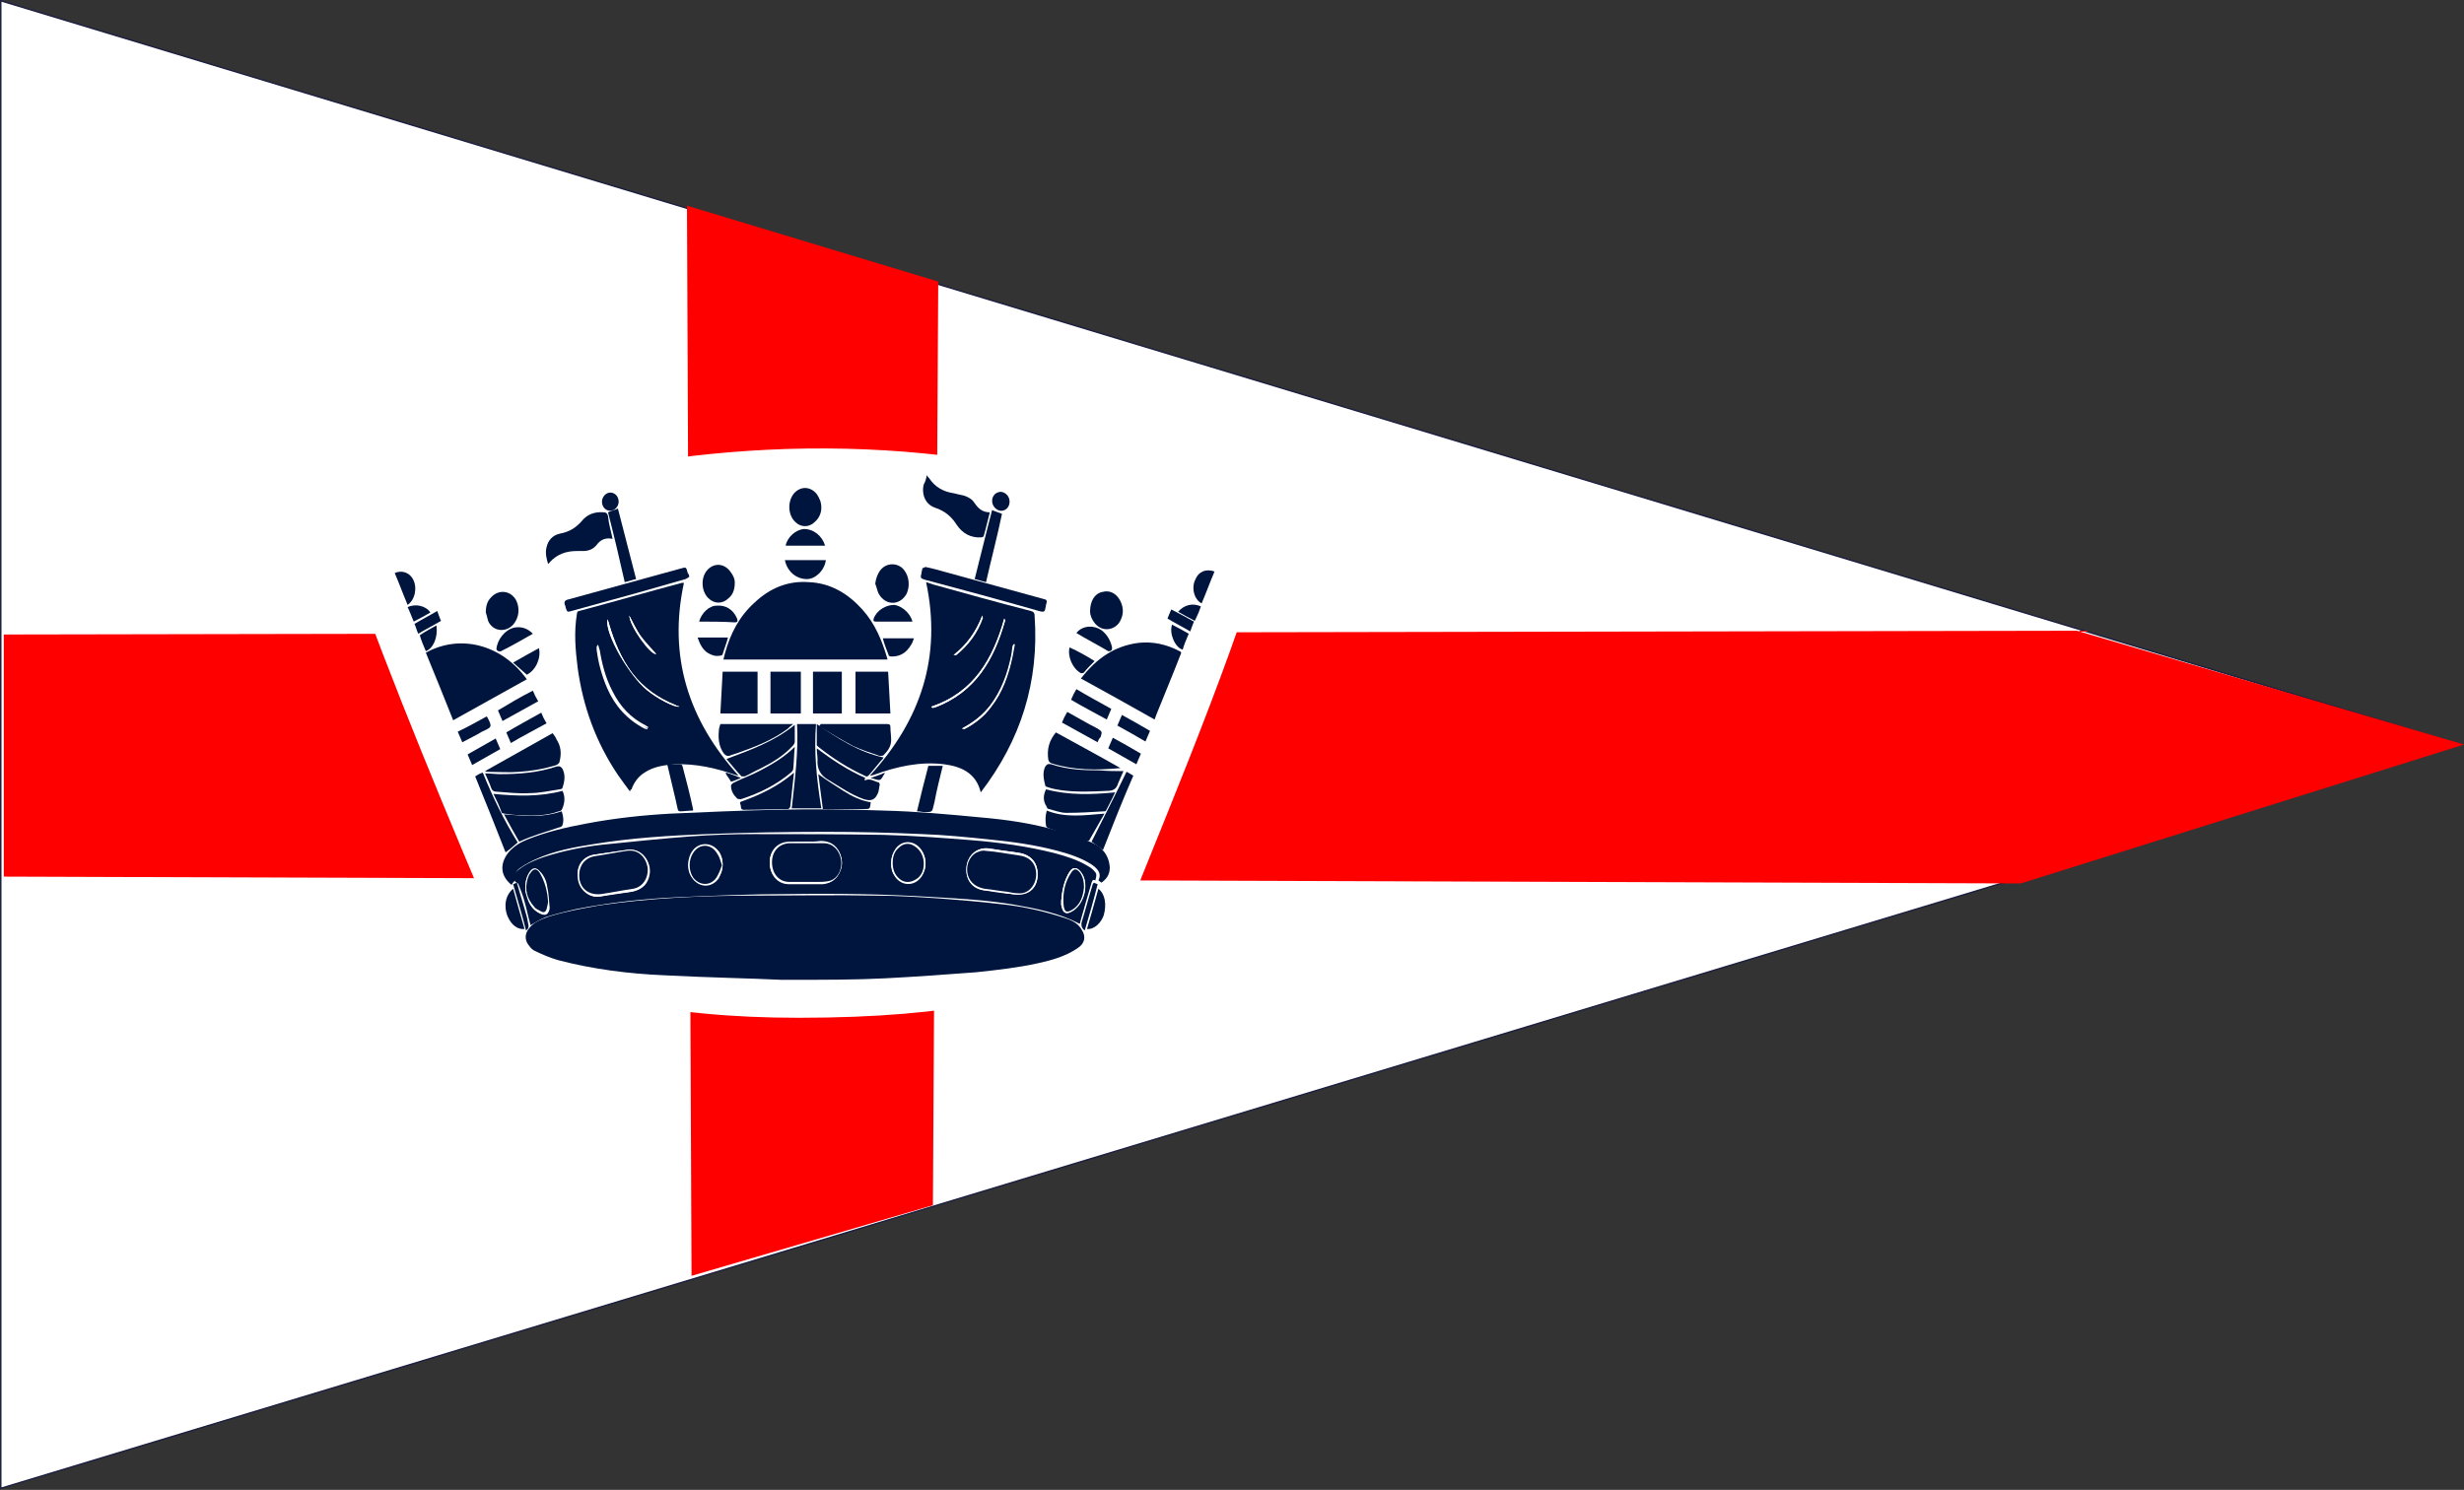 <?xml version="1.0" encoding="utf-8"?>
<!-- Generator: Adobe Illustrator 24.0.3, SVG Export Plug-In . SVG Version: 6.00 Build 0)  -->
<svg version="1.0" id="Ebene_1" xmlns="http://www.w3.org/2000/svg" xmlns:xlink="http://www.w3.org/1999/xlink" x="0px" y="0px"
	 viewBox="0 0 324.6 196.3" style="enable-background:new 0 0 324.6 196.3;" xml:space="preserve">
<rect x="0" y="0" width="324.6" height="196.3" fill="#333333" stroke="none"/>
<style type="text/css">
	.st0{fill:#FFFFFF;stroke:#1C1F3D;stroke-width:0.192;stroke-miterlimit:10;}
	.st1{fill:#FF0000;}
	.st2{fill:#FFFFFF;}
	.st3{fill:#00153E;}
</style>
<polygon class="st0" points="0.1,0.1 0.1,196.1 324.1,98.1 "/>
<polygon class="st1" points="90.5,27.1 91.1,168.1 122.9,158.8 123.6,37.1 "/>
<polygon class="st1" points="0.5,83.6 273.6,83.1 324.6,98.1 266.2,116.4 0.5,115.5 "/>
<path class="st2" d="M45.6,73.1c6.3,17.7,13.2,34,20.8,52c7.6,6,21.1,9,38.8,9c20.8,0,31.8-3,40.6-7c6.6-17,15.4-37,20.8-55
	c-12.3-5-31.2-13.4-60.5-13C78.9,59.5,56.3,67.5,45.6,73.1z"/>
<g>
	<g>
		<path class="st2" d="M103,129.1c5.6-0.1,9.7,0,13.7-0.2c4-0.2,8-0.5,12-0.8c2.7-0.2,5.5-0.6,8.2-1.2c1.8-0.4,3.6-0.9,5.2-2
			c0.9-0.6,1.1-1.5,0.5-2.4c-0.4-0.7-1.1-1.1-1.8-1.4c-3-1-6-1.7-9.1-2c-2.5-0.3-5-0.5-7.5-0.7c-3-0.2-6-0.4-8.9-0.4
			c-5.3-0.1-10.6-0.1-15.9,0c-6.8,0-13.6,0.3-20.4,1.3c-2.3,0.3-4.5,0.8-6.7,1.5c-1,0.3-2,0.8-2.7,1.8c-0.4,0.7-0.4,1.4,0.2,2
			c0.2,0.3,0.5,0.5,0.8,0.7c1,0.4,2,0.9,3,1.2c4.6,1.2,9.2,1.8,14,2C93.2,128.8,98.9,129,103,129.1z M69.9,121.9
			c0.7-0.3,1.3-0.7,2-1c1.2-0.4,2.5-0.8,3.8-1c4.6-0.9,9.2-1.4,13.8-1.6c4.7-0.2,9.5-0.3,14.2-0.4c6.4-0.1,12.8,0,19.2,0.4
			c3.6,0.2,7.1,0.4,10.6,1c3,0.5,5.9,1,8.6,2.5c0,0,0-0.1,0.1-0.2c0.5-1.7,1-3.5,1.5-5.2c0.1-0.3,0.2-0.5,0.5-0.3
			c0.2-0.7,0.2-0.9-0.3-1.4c-0.2-0.2-0.4-0.4-0.7-0.5c-1.4-0.9-2.9-1.3-4.4-1.7c-3.6-0.9-7.2-1.4-10.9-1.7
			c-3.9-0.3-7.8-0.6-11.6-0.7c-5.7-0.1-11.4-0.1-17.2-0.1c-2.7,0-5.5,0.1-8.2,0.3c-3.9,0.3-7.8,0.6-11.7,1.1
			c-2.6,0.3-5.1,0.8-7.6,1.6c-1.2,0.4-2.4,0.8-3.4,1.7c-0.7,0.6-0.7,0.8-0.4,1.6c0.1,0.1,0.3,0.2,0.4,0.3c0.3,0.8,0.6,1.5,0.8,2.3
			C69.4,119.8,69.7,120.9,69.9,121.9z M129.2,104.4c0.1-0.1,0.1-0.1,0.1-0.1c5.3-6.8,7.7-14.5,7.1-23.2c0-0.4-0.2-0.6-0.5-0.7
			c-4.3-1.2-8.6-2.3-12.9-3.5c-0.3-0.1-0.6-0.2-0.9-0.3c2.1,9.9-0.7,18.3-7.4,25.5c0.2,0,0.3-0.1,0.5-0.1c3-1.1,6.1-1.8,9.3-1.4
			C126.7,101,128.5,101.9,129.2,104.4z M83,104.3c0.1-0.2,0.1-0.3,0.2-0.5c0.3-0.9,0.9-1.7,1.7-2.2c1.2-0.8,2.6-1,4-1.1
			c2.8-0.1,5.4,0.5,8,1.4c0.1,0,0.3,0.1,0.4,0.1c-6.5-7.3-9.2-15.7-7.2-25.4c-0.1,0-0.2,0-0.3,0c-4.5,1.2-9,2.5-13.5,3.7
			c-0.3,0.1-0.3,0.2-0.3,0.4c-0.3,2.4-0.2,4.8,0.1,7.1c0.7,5.1,2.4,9.8,5.3,14.1C81.9,102.8,82.4,103.5,83,104.3z M67.4,116.6
			c0.1-0.2,0.3-0.5,0.2-0.6c-0.3-0.7,0.1-1.3,0.6-1.6c0.6-0.4,1.3-0.8,2-1.1c2.5-1,5.1-1.5,7.7-2c4.9-0.8,9.8-1.2,14.7-1.3
			c5.3-0.2,10.6-0.3,15.8-0.3c4.2,0,8.5,0.1,12.7,0.3c2.9,0.1,5.9,0.4,8.8,0.7c3,0.3,6.1,0.8,9,1.5c1.6,0.4,3.2,0.9,4.5,1.8
			c0.7,0.5,1.4,1,0.9,2.1c0.2,0.1,0.3,0.2,0.4,0.3c0.7-0.5,1.1-1.1,1.1-2c-0.1-1.6-1-2.7-2.4-3.3c-1.4-0.6-2.8-1.1-4.3-1.5
			c-3.4-1-6.8-1.5-10.3-1.8c-4.3-0.3-8.6-0.7-12.8-0.9c-4.8-0.2-9.7-0.2-14.5-0.1c-4.5,0.1-9,0.2-13.5,0.5
			c-3.7,0.2-7.4,0.7-11.1,1.3c-2.6,0.5-5.2,1.1-7.8,2.1c-0.9,0.4-1.8,0.9-2.5,1.7C65.7,113.8,65.9,115.4,67.4,116.6z M116.9,86.9
			c0-0.1,0-0.1,0-0.2c-0.6-2.4-1.6-4.6-3.3-6.5c-1.9-2.1-4.2-3.4-7.1-3.6c-2.8-0.1-5.1,0.9-7.1,2.7c-2,1.8-3.1,4.2-3.9,6.7
			c-0.1,0.3-0.1,0.5-0.2,0.8C102.5,86.9,109.7,86.9,116.9,86.9z M69.4,89.5c-3.3-4.6-8.8-6-13.3-3.5c1.2,3,2.4,5.9,3.6,8.9
			C63,93.1,66.2,91.3,69.4,89.5z M142.4,89.4c3.3,1.8,6.5,3.6,9.8,5.4c0.1-0.3,0.2-0.6,0.3-0.8c1-2.6,2.1-5.2,3.1-7.7
			c0.1-0.2,0.2-0.4-0.1-0.5c-1.7-0.9-3.5-1.3-5.4-1.1C146.8,85,144.4,86.8,142.4,89.4z M108.2,106.5c-0.6-3.7-1-7.4-0.8-11.1
			c-0.8,0-1.6,0-2.5,0c0.2,3.7-0.3,7.4-0.7,11.1C105.6,106.5,106.8,106.5,108.2,106.5z M122.1,62.6c-0.2,0.5-0.3,0.8-0.4,1.2
			c-0.3,1,0,2.6,1.5,3.1c1.2,0.4,2.1,1.1,2.8,2.2c0.7,1.1,1.8,1.8,3.3,1.7c0.1,0,0.3-0.1,0.3-0.2c0.3-1,0.5-2,0.8-3.1
			c-0.9-0.1-1.5-0.5-2-1.2c-0.3-0.5-0.8-0.9-1.4-1c-0.4-0.1-0.8-0.2-1.3-0.3c-1.4-0.2-2.5-0.9-3.3-2
			C122.4,62.9,122.3,62.8,122.1,62.6z M121.9,74.7c-0.1,0.1-0.2,0.2-0.3,0.3c-0.1,0.2-0.1,0.4-0.1,0.6c-0.2,0.6-0.1,0.7,0.5,0.9
			c4.9,1.3,9.7,2.7,14.6,4c1.3,0.3,1.1,0.2,1.3-0.7c0.1-0.5,0.1-0.6-0.4-0.8c-4.7-1.3-9.5-2.6-14.2-3.9
			C122.7,74.9,122.3,74.8,121.9,74.7z M148,101.6c-1,0-2.1,0-3.1,0c-2.2,0-4.3-0.1-6.4-0.8c-0.4-0.1-0.6,0-0.8,0.3
			c-0.5,0.8-0.3,1.7,0,2.5c0,0.1,0.2,0.1,0.3,0.2c0.6,0.1,1.2,0.3,1.7,0.4c2,0.3,4.1,0.2,6.2,0.1c0.7,0,1.2-0.3,1.4-1
			C147.5,102.7,147.8,102.1,148,101.6z M80.7,71c-0.2-1-0.5-2-0.7-2.9c-0.1-0.4-0.2-0.5-0.6-0.5c-1.2-0.1-2.1,0.4-2.9,1.2
			c-0.7,0.9-1.6,1.4-2.8,1.6c-1,0.1-1.6,0.8-1.8,1.8c-0.2,0.7,0,1.4,0.2,2.2c0.1-0.1,0.2-0.1,0.2-0.2c0.9-1.1,2.2-1.5,3.6-1.5
			c0.3,0,0.5,0,0.8,0c0.7,0,1.4-0.3,1.8-0.8C79.2,71.2,79.8,70.8,80.7,71z M63.9,101.9c0.3,0.7,0.6,1.4,0.9,2
			c0.1,0.3,0.3,0.5,0.6,0.5c1.5,0.1,3,0.2,4.5,0.2c1.3,0,2.6-0.3,3.9-0.5c0.1,0,0.4-0.1,0.4-0.2c0.3-0.8,0.4-1.7,0-2.5
			c-0.2-0.3-0.4-0.4-0.8-0.3c-2.4,0.8-4.9,1-7.4,1C65.3,102,64.6,101.9,63.9,101.9z M99.8,94c0-1.9,0-3.7,0-5.5c-1.6,0-3.1,0-4.6,0
			c-0.1,1.8-0.2,3.7-0.3,5.5C96.6,94,98.2,94,99.8,94z M94.9,95.4c-0.1,0.3-0.2,0.6-0.2,0.9c-0.2,1-0.1,2,0.6,2.9
			c0.3,0.4,0.5,0.5,1,0.3c0.3-0.1,0.6-0.2,0.9-0.3c2.3-0.8,4.6-1.7,6.6-3.2c0.2-0.2,0.4-0.3,0.7-0.6C101.2,95.4,98.1,95.4,94.9,95.4
			z M90.8,76c-0.1-0.3-0.1-0.4-0.1-0.6c-0.2-0.8-0.2-0.8-0.9-0.6c-5,1.4-9.9,2.7-14.9,4.1c-0.4,0.1-0.5,0.3-0.4,0.7
			c0,0.1,0,0.2,0.1,0.3c0.2,0.6,0.2,0.6,0.8,0.5c2.9-0.8,5.8-1.6,8.7-2.4c2.1-0.6,4.2-1.2,6.3-1.8C90.5,76.2,90.7,76.1,90.8,76z
			 M72.8,96.6c-3,1.6-5.9,3.3-8.8,4.9c0.2,0.1,0.4,0.1,0.6,0.1c1.3,0,2.5,0.1,3.8,0c1.7-0.1,3.4-0.4,5-0.9c0.2-0.1,0.3-0.2,0.4-0.4
			c0.2-1,0.2-2-0.4-3C73.2,97.2,73,96.9,72.8,96.6z M117,88.5c-1.5,0-2.9,0-4.3,0c0,1.9,0,3.7,0,5.5c1.6,0,3.1,0,4.6,0
			C117.2,92.1,117.1,90.3,117,88.5z M108.1,95.4c0,0.1,0,0.1-0.1,0.2c1.5,0.9,3,1.8,4.5,2.6c1.1,0.6,2.3,0.9,3.5,1.3
			c0.2,0.1,0.4,0,0.5-0.1c0.5-0.5,1-1.2,1-2c0-0.6-0.1-1.1-0.1-1.7c0-0.4-0.2-0.4-0.5-0.4c-2.8,0-5.6,0-8.4,0
			C108.4,95.4,108.3,95.4,108.1,95.4z M147.6,101.2c-2.8-1.6-5.6-3.2-8.5-4.7c-1,1.1-1.3,2.2-1,3.6c0.1,0.3,0.2,0.5,0.5,0.5
			C141.5,101.5,144.5,101.5,147.6,101.2z M107.6,95.4c0,1,0,1.9,0,2.8c0,0.1,0.1,0.2,0.2,0.2c1.9,1.5,3.9,2.8,6.1,3.8
			c0.3,0.1,0.4,0.1,0.6-0.1c0.5-0.6,1-1.2,1.5-1.8c0.1-0.2,0.2-0.3,0.4-0.5C113.1,99.1,110.4,97.3,107.6,95.4z M104.7,95.5
			c-2.7,2.2-5.8,3.3-9,4.4c0.7,0.8,1.3,1.6,2,2.3c0.1,0.1,0.3,0.1,0.4,0c0.7-0.3,1.4-0.6,2-1c1.6-0.8,3.1-1.7,4.3-3
			c0.1-0.1,0.3-0.4,0.3-0.6C104.8,97,104.7,96.3,104.7,95.5z M107.6,98.6c0,0.5,0,0.9,0,1.4c-0.1,1.2,0.4,2.1,1.5,2.7
			c1.5,0.9,2.9,2,4.6,2.5c1,0.3,1.5,0.2,1.9-0.9c0.1-0.3,0.2-0.7,0.2-1c0-0.1-0.1-0.3-0.1-0.3c-0.6-0.1-1.2-0.6-1.8-0.3
			c0,0-0.1,0-0.1,0c0-0.1,0.1-0.2,0.1-0.3C111.7,101.5,109.6,100.1,107.6,98.6z M104.7,98.4c-1.4,1.3-2.9,2.2-4.5,3
			c-1.2,0.6-2.4,1.1-3.5,1.6c-0.2,0.1-0.4,0.3-0.4,0.4c0,0.7,0.3,1.3,0.8,1.7c0.1,0.1,0.4,0.2,0.5,0.1c2.4-0.8,4.7-1.9,6.7-3.6
			c0.1-0.1,0.2-0.2,0.2-0.4C104.6,100.4,104.7,99.4,104.7,98.4z M101.5,88.5c0,1.9,0,3.7,0,5.5c1.3,0,2.7,0,4,0c0-1.9,0-3.7,0-5.5
			C104.1,88.5,102.8,88.5,101.5,88.5z M65,104.6c0.4,0.9,0.8,1.6,1.2,2.4c0,0.1,0.2,0.1,0.3,0.1c0.7,0.1,1.4,0.2,2.1,0.2
			c1.7,0.1,3.4,0.1,5.1-0.5c0.1,0,0.3-0.1,0.4-0.2c0.4-0.8,0.5-1.6,0.1-2.5C71.1,105,68.1,104.8,65,104.6z M137.8,104
			c-0.4,0.8-0.3,1.6,0,2.4c0.1,0.1,0.2,0.2,0.3,0.3c0.8,0.2,1.5,0.5,2.3,0.5c1.6,0,3.2-0.1,4.9-0.2c0.1,0,0.3-0.1,0.3-0.1
			c0.4-0.8,0.8-1.6,1.2-2.4C143.7,104.7,140.8,104.8,137.8,104z M107.1,88.5c0,1.9,0,3.7,0,5.5c1.3,0,2.5,0,3.8,0c0-1.8,0-3.7,0-5.5
			C109.6,88.5,108.4,88.5,107.1,88.5z M137.9,106.8c-0.2,0.7-0.3,1.3-0.1,1.9c0,0.1,0.2,0.3,0.3,0.3c1.7,0.6,3.3,1.1,5,1.7
			c0.1,0,0.3,0,0.4-0.1c0.7-1.1,1.3-2.2,2-3.5C142.9,107.4,140.4,107.7,137.9,106.8z M68.4,110.9c1.7-0.8,3.5-1.3,5.3-1.8
			c0.2,0,0.4-0.2,0.4-0.3c0.1-0.6,0.1-1.2-0.1-1.8c-1.2,0.4-2.5,0.6-3.7,0.6c-1.3,0-2.5-0.1-3.9-0.2
			C67.1,108.6,67.7,109.8,68.4,110.9z M115.3,76.9c0.2,0.5,0.3,1,0.5,1.5c0.9,1.5,2.7,1.5,3.6,0c0.6-1,0.5-2.3-0.3-3.2
			c-0.8-1-2.3-1-3.1,0C115.6,75.7,115.4,76.2,115.3,76.9z M104.6,101.8c-2.1,1.8-4.4,2.9-6.8,3.8c-0.4,0.1-0.1,0.4-0.1,0.6
			c0,0.2,0,0.5,0.4,0.5c1.9,0,3.8-0.1,5.8-0.1c0.1,0,0.3-0.2,0.3-0.3C104.2,104.8,104.4,103.4,104.6,101.8z M143.6,80.6
			c0,0.4,0.2,1,0.7,1.6c0.9,1,2.3,0.9,3.1-0.1c0.7-0.9,0.7-1.9,0.2-2.9c-0.5-1-1.5-1.5-2.4-1.2C144.2,78.2,143.5,79.1,143.6,80.6z
			 M64,80.7c0.1,0.2,0.1,0.7,0.3,1c0.7,1.4,2.3,1.6,3.3,0.5c0.8-0.8,0.9-2.2,0.4-3.2c-0.7-1.3-2.3-1.5-3.3-0.4
			C64.3,79.2,64.1,79.9,64,80.7z M96.8,76.7c0-0.4-0.2-1-0.5-1.4c-0.8-1.1-2.2-1.2-3.1-0.1c-0.8,1-0.7,2.7,0.2,3.6
			c0.8,0.8,1.9,0.8,2.7,0C96.5,78.3,96.8,77.7,96.8,76.7z M108.2,66.9c0-0.7-0.2-1.2-0.5-1.7c-0.8-1.1-2.2-1.1-3-0.1
			c-0.9,1-0.8,2.8,0.2,3.8c0.7,0.7,1.8,0.7,2.5,0C107.9,68.3,108.2,67.6,108.2,66.9z M108.4,106.6c1.8,0,3.6,0,5.4,0
			c0.8,0,0.8,0,0.9-0.8c0,0,0-0.1,0-0.1c-1.3-0.2-2.5-0.8-3.6-1.5c-1.1-0.7-2.2-1.4-3.3-2.2C108,103.5,108.2,105,108.4,106.6z
			 M145.3,112c1.3-3.3,2.6-6.5,3.9-9.8c-0.2-0.1-0.4-0.2-0.5-0.3c-0.1-0.1-0.3-0.2-0.4-0.2c-1.6,3.1-3.1,6.2-4.6,9.2
			C144.2,111.2,144.8,111.6,145.3,112z M62.6,102.3c1.3,3.3,2.7,6.7,4,10c0.5-0.5,1-0.9,1.6-1.3c-1.8-2.9-3.3-6-4.6-9.2
			C63.3,102,63,102.1,62.6,102.3z M83.8,76.3c-0.8-3.1-1.6-6.2-2.3-9.3c-0.4,0.2-0.9,0.3-1.3,0.5c0.7,3,1.4,6.1,2.2,9.2
			C82.8,76.6,83.2,76.5,83.8,76.3z M129.9,76.7c0.7-3.1,1.4-6.1,2.1-9c-0.5-0.2-0.9-0.3-1.3-0.5c-0.8,3-1.5,6-2.3,9.1
			C128.9,76.4,129.4,76.5,129.9,76.7z M87.9,100.7c0.5,2.1,1,4.1,1.4,6c0,0.1,0.2,0.2,0.3,0.2c0.6,0,1.2-0.1,1.7-0.1
			c0-0.1,0-0.1,0-0.2c-0.5-1.9-1-3.8-1.4-5.7c0-0.1-0.2-0.2-0.3-0.2C89.1,100.7,88.6,100.7,87.9,100.7z M122.3,100.9
			c-0.5,2-1,4-1.5,6c0.4,0,0.7,0.1,1,0.1c1,0.1,1,0.1,1.2-0.9c0-0.1,0.1-0.3,0.1-0.4c0.4-1.6,0.7-3.1,1.1-4.8
			C123.6,100.9,122.9,100.9,122.3,100.9z M108.8,73.8c-1.8,0-3.6,0-5.4,0c0.2,1.5,1.4,2.5,2.9,2.5C107.4,76.4,108.6,75.2,108.8,73.8
			z M108.7,71.9c-0.4-1.3-1.5-2.2-2.8-2.2c-1.1,0.1-2.2,1.1-2.4,2.2C105.2,71.9,107,71.9,108.7,71.9z M120.2,81.9
			c-0.2-1.2-1.5-2.1-2.4-2.2c-1.1-0.1-2.3,0.7-2.7,1.8c-0.1,0.3,0,0.4,0.3,0.4C117,81.9,118.6,81.9,120.2,81.9z M92.1,81.9
			c1.6,0,3.2,0,4.8,0c0.4,0,0.4-0.1,0.3-0.5c-0.5-1.1-1.6-1.8-2.7-1.7C93.4,79.9,92.3,80.8,92.1,81.9z M141.1,92.2
			c1.6,0.9,3.1,1.7,4.7,2.6c0.2-0.5,0.4-1,0.6-1.4c-1.6-0.9-3.1-1.7-4.6-2.6C141.5,91.3,141.3,91.7,141.1,92.2z M144.6,97.8
			c0.1-0.3,0.2-0.5,0.3-0.7c0.3-0.7,0.3-0.7-0.4-1.1c-1.3-0.7-2.6-1.5-4-2.2c-0.2,0.5-0.4,0.9-0.7,1.4
			C141.5,96,143.1,96.9,144.6,97.8z M67.3,97.9c1.6-0.9,3.1-1.7,4.7-2.6c-0.2-0.5-0.4-0.9-0.7-1.4c-1.6,0.9-3.1,1.7-4.6,2.6
			C66.9,97,67.1,97.4,67.3,97.9z M70.2,91c-1.5,0.9-3.1,1.7-4.6,2.6c0.2,0.5,0.4,0.9,0.6,1.4c1.6-0.9,3.1-1.7,4.7-2.6
			C70.6,91.9,70.4,91.4,70.2,91z M70.2,83.5c-0.7-0.7-1.5-1-2.4-0.8c-1.2,0.3-2.3,1.5-2.3,2.8c0,0.3,0.3,0.5,0.6,0.3
			C67.4,85.1,68.8,84.3,70.2,83.5z M141.8,83.4C141.8,83.4,141.8,83.4,141.8,83.4c1.4,0.8,2.7,1.6,4.1,2.3c0.1,0.1,0.3,0,0.4-0.1
			c0.1-0.1,0.1-0.3,0.1-0.4c-0.2-0.9-0.5-1.6-1.3-2.2C144.1,82.3,142.6,82.4,141.8,83.4z M116.3,84.1c0.3,0.8,0.5,1.6,0.8,2.3
			c0,0.1,0.2,0.1,0.4,0.1c1.1,0,2-0.6,2.5-1.5c0.2-0.3,0.3-0.6,0.4-0.9C118.9,84.1,117.6,84.1,116.3,84.1z M91.9,84
			c0.2,0.9,0.6,1.6,1.4,2c0.5,0.3,1,0.5,1.6,0.4c0.1,0,0.3-0.1,0.4-0.2c0.3-0.7,0.5-1.5,0.7-2.2C94.6,84,93.3,84,91.9,84z M160,75.3
			c-1-0.4-2,0-2.5,1c-0.6,1.2-0.2,2.7,0.8,3.2C158.8,78.1,159.4,76.7,160,75.3z M67.6,117.1c-1,0.8-1.2,2.3-0.7,3.7
			c0.5,1.1,1.3,1.7,2.2,1.6C68.6,120.7,68.1,118.9,67.6,117.1z M53.7,79.7c1.1-0.7,1.4-2.3,0.7-3.4c-0.5-0.9-1.6-1.3-2.4-0.8
			C52.5,76.9,53.1,78.3,53.7,79.7z M144.7,117.1c-0.5,1.8-1,3.5-1.5,5.3c0.9,0.1,1.9-0.9,2.2-1.8
			C145.8,119.3,145.6,117.8,144.7,117.1z M147.2,95.6c1.2,0.7,2.5,1.4,3.7,2.1c0.2-0.5,0.4-1,0.6-1.4c-1.3-0.7-2.5-1.4-3.7-2.1
			C147.6,94.7,147.4,95.1,147.2,95.6z M146,98.6c1.3,0.7,2.5,1.4,3.7,2.1c0.2-0.5,0.4-0.9,0.6-1.4c-1.3-0.7-2.5-1.4-3.7-2.1
			C146.4,97.6,146.2,98.1,146,98.6z M62.2,100.8c1.3-0.7,2.5-1.4,3.7-2.1c-0.2-0.5-0.4-0.9-0.6-1.4c-1.3,0.7-2.5,1.4-3.7,2.1
			C61.8,99.9,62,100.3,62.2,100.8z M64.1,94.4c-1.2,0.7-2.5,1.4-3.7,2.1c0.2,0.5,0.4,0.9,0.6,1.4c0.9-0.5,1.7-1,2.6-1.4
			c0.4-0.2,1-0.4,1.1-0.7c0.1-0.3-0.3-0.8-0.4-1.2C64.2,94.5,64.1,94.4,64.1,94.4z M71,85.4c-1.1,0.6-2.2,1.2-3.3,1.9
			c0.6,0.6,1.2,1.1,1.8,1.6C70.5,88.3,71.3,86.6,71,85.4z M144.2,87.1c-1.1-0.6-2.2-1.2-3.3-1.8c-0.3,1.2,0.4,2.9,1.5,3.4
			c0.1,0.1,0.3,0,0.4-0.1C143.3,88.1,143.7,87.6,144.2,87.1z M57.6,80.5c-1,0.6-2,1.1-3,1.7c0.2,0.4,0.3,0.9,0.5,1.3
			c1-0.6,2-1.1,3-1.7C58,81.3,57.8,80.9,57.6,80.5z M154.3,80.3c-0.2,0.5-0.4,0.9-0.5,1.3c1,0.6,2,1.1,3,1.7
			c0.2-0.5,0.4-0.9,0.5-1.3c-0.1-0.1-0.1-0.1-0.2-0.1C156.1,81.4,155.2,80.9,154.3,80.3z M133,66.1c0-0.7-0.5-1.2-1.1-1.2
			c-0.7,0-1.2,0.5-1.2,1.2c0,0.7,0.5,1.3,1.2,1.3C132.5,67.3,133,66.8,133,66.1z M57.5,82.4c-0.8,0.4-1.5,0.8-2.3,1.3
			c0.3,0.7,0.6,1.4,0.8,2.1C57.1,85.4,57.7,84,57.5,82.4z M154.4,82.3c-0.4,1.3,0.4,3,1.4,3.3c0.3-0.7,0.5-1.4,0.8-2.1
			C155.9,83.1,155.2,82.7,154.4,82.3z M142.9,122.6c0.6-2.1,1.2-4.1,1.8-6.2c-0.2-0.1-0.4-0.1-0.5-0.2c-0.1,0.2-0.1,0.3-0.2,0.4
			c-0.5,1.6-0.9,3.2-1.4,4.8C142.4,122,142.5,122.3,142.9,122.6z M81.5,66.1c0-0.7-0.5-1.2-1.1-1.2c-0.6,0-1.1,0.5-1.1,1.2
			c0,0.7,0.5,1.2,1.1,1.2C81,67.3,81.5,66.8,81.5,66.1z M155.2,80.6c0.7,0.4,1.4,0.8,2.2,1.2c0.3-0.7,0.5-1.3,0.8-1.9
			C157,79.4,155.9,79.7,155.2,80.6z M56.7,80.7c-0.7-0.9-2-1.2-2.9-0.7c0.3,0.6,0.5,1.2,0.8,1.9C55.3,81.5,56,81.1,56.7,80.7z
			 M67.6,116.5c0.6,2,1.2,4,1.7,6.1c0.3-0.3,0.4-0.5,0.3-0.8c-0.1-0.3-0.1-0.6-0.2-1c-0.4-1.5-0.9-3-1.3-4.5
			C67.9,116.4,67.8,116.5,67.6,116.5z M97.6,102.5c-0.7-0.3-1.3-0.5-1.9-0.7c0,0,0,0.1-0.1,0.1c0.2,0.4,0.5,0.7,0.7,1.1
			C96.8,102.8,97.2,102.7,97.6,102.5z M116.6,101.8c-0.7,0.2-1.2,0.4-1.9,0.7C116,103,115.9,103,116.6,101.8z"/>
		<path class="st3" d="M103,129.1c-4.1-0.2-9.8-0.3-15.5-0.6c-4.7-0.2-9.4-0.8-14-2c-1-0.3-2-0.7-3-1.2c-0.3-0.1-0.6-0.4-0.8-0.7
			c-0.5-0.6-0.6-1.3-0.2-2c0.6-1,1.6-1.4,2.7-1.8c2.2-0.7,4.5-1.1,6.7-1.5c6.8-1,13.6-1.3,20.4-1.3c5.3,0,10.6-0.1,15.9,0
			c3,0,6,0.2,8.9,0.4c2.5,0.2,5,0.4,7.5,0.7c3.1,0.3,6.2,1,9.1,2c0.8,0.3,1.4,0.7,1.8,1.4c0.6,0.9,0.4,1.8-0.5,2.4
			c-1.6,1.1-3.4,1.6-5.2,2c-2.7,0.6-5.4,0.9-8.2,1.2c-4,0.3-8,0.6-12,0.8C112.7,129.1,108.6,129.1,103,129.1z"/>
		<path class="st3" d="M69.9,121.9c-0.3-1-0.5-2.1-0.8-3.1c-0.2-0.8-0.5-1.5-0.8-2.3c0-0.1-0.2-0.2-0.4-0.3c-0.4-0.8-0.3-1,0.4-1.6
			c1-0.8,2.2-1.3,3.4-1.7c2.5-0.8,5-1.3,7.6-1.6c3.9-0.4,7.8-0.8,11.7-1.1c2.7-0.2,5.5-0.3,8.2-0.3c5.7,0,11.5,0,17.2,0.1
			c3.9,0.1,7.8,0.4,11.6,0.7c3.7,0.3,7.3,0.8,10.9,1.7c1.5,0.4,3.1,0.9,4.4,1.7c0.2,0.1,0.5,0.3,0.7,0.5c0.5,0.5,0.5,0.6,0.3,1.4
			c-0.4-0.2-0.4,0.1-0.5,0.3c-0.5,1.7-1,3.4-1.5,5.2c0,0.1,0,0.2-0.1,0.2c-2.7-1.4-5.7-2-8.6-2.5c-3.5-0.6-7.1-0.8-10.6-1
			c-6.4-0.4-12.8-0.5-19.2-0.4c-4.7,0-9.5,0.2-14.2,0.4c-4.6,0.2-9.3,0.7-13.8,1.6c-1.3,0.3-2.5,0.6-3.8,1
			C71.2,121.1,70.6,121.5,69.9,121.9z M106.1,110.9c-0.7,0-1.4,0-2.1,0c-1.5,0-2.6,1.1-2.6,2.7c0,1.5,1,2.8,2.5,2.8c1.5,0,3,0,4.5,0
			c0.8,0,1.4-0.3,1.9-1c0.7-1,0.8-2,0.3-3.1c-0.5-1-1.3-1.5-2.5-1.5C107.4,110.9,106.8,110.9,106.1,110.9z M136.7,115.2
			c0-1.5-0.8-2.5-2.3-2.8c-1.1-0.2-2.3-0.3-3.4-0.5c-0.5-0.1-1-0.2-1.5-0.1c-1.3,0.2-2.2,1.3-2.2,2.8c0,1.5,0.9,2.5,2.3,2.7
			c1.2,0.2,2.5,0.4,3.7,0.5C135.3,118.2,136.7,117.2,136.7,115.2z M76.1,115.3c0,0.1,0,0.2,0,0.3c0.1,1.7,1.7,2.8,3,2.5
			c1.3-0.3,2.6-0.4,4-0.6c1.4-0.2,2.2-1,2.4-2.4c0.2-1.5-0.9-3.5-3.1-3.1c-1.3,0.2-2.7,0.4-4.1,0.6C76.9,112.8,76,113.9,76.1,115.3z
			 M117.4,113.8c0,0.6,0.2,1.2,0.5,1.7c0.9,1.3,2.6,1.3,3.5,0c0.7-1,0.7-2.4,0-3.4c-0.8-1.3-2.4-1.4-3.4-0.2
			C117.6,112.4,117.4,113,117.4,113.8z M95.2,113.9c0-0.7-0.2-1.3-0.6-1.8c-0.8-1.1-2.4-1.2-3.3-0.1c-0.8,1-0.9,2.7-0.1,3.7
			c0.9,1.2,2.5,1.2,3.4-0.1C95,115.2,95.2,114.6,95.2,113.9z M69.2,117c0,0.2,0,0.5,0.1,0.8c0.3,1.1,0.7,2,1.8,2.5
			c0.7,0.3,1,0.1,1.2-0.6c0-0.1,0.1-0.2,0-0.3c-0.1-0.9-0.1-1.7-0.3-2.6c-0.1-0.8-0.4-1.5-1-2.1c-0.4-0.4-0.7-0.4-1.1,0
			C69.4,115.3,69.2,116.1,69.2,117z M139.8,118.7c0,0.2,0,0.4,0,0.5c0.2,1.2,0.7,1.4,1.7,0.7c1.3-1,1.9-3.3,1.1-4.7
			c-0.2-0.4-0.6-0.8-0.9-0.8c-0.5-0.1-0.7,0.4-1,0.8C140.1,116.4,139.9,117.5,139.8,118.7z"/>
		<path class="st3" d="M129.2,104.4c-0.6-2.5-2.5-3.4-4.8-3.7c-3.2-0.4-6.3,0.3-9.3,1.4c-0.1,0-0.3,0.1-0.5,0.1
			c6.7-7.3,9.5-15.7,7.4-25.5c0.3,0.1,0.6,0.2,0.9,0.3c4.3,1.2,8.6,2.4,12.9,3.5c0.4,0.1,0.5,0.3,0.5,0.7c0.6,8.6-1.8,16.3-7.1,23.2
			C129.3,104.3,129.2,104.4,129.2,104.4z M122.7,93.1c0.1,0.2,0.1,0.2,0.5,0.1c5.3-2,7.7-6.3,9.2-11.4c0-0.1,0-0.2-0.1-0.3
			C130.8,86.9,128.2,91.3,122.7,93.1z M126.7,96c0.1,0,0.3,0,0.4,0c1.4-0.7,2.6-1.6,3.5-2.9c1.5-1.9,2.3-4.2,2.8-6.6
			c0.1-0.5,0.2-1.1,0.3-1.6c0,0-0.1,0-0.1-0.1c0,0.1-0.1,0.1-0.1,0.2c-0.1,0.4-0.1,0.9-0.2,1.3c-0.5,2.4-1.2,4.7-2.8,6.6
			C129.4,94.3,128.2,95.2,126.7,96z M129.4,81.1c-0.8,2.1-2,3.8-3.7,5.2c0.1,0,0.2,0.1,0.3,0c1.6-1.3,2.8-2.9,3.5-4.9
			C129.4,81.3,129.4,81.2,129.4,81.1z"/>
		<path class="st3" d="M83,104.3c-0.6-0.8-1.1-1.5-1.6-2.2c-2.9-4.3-4.6-9-5.3-14.1c-0.3-2.4-0.5-4.7-0.1-7.1c0-0.2,0.1-0.4,0.3-0.4
			c4.5-1.2,9-2.5,13.5-3.7c0.1,0,0.1,0,0.3,0c-2.1,9.7,0.6,18.1,7.2,25.4c-0.1,0-0.3-0.1-0.4-0.1c-2.6-0.9-5.2-1.5-8-1.4
			c-1.4,0.1-2.8,0.3-4,1.1c-0.8,0.5-1.4,1.3-1.7,2.2C83.1,104,83,104.1,83,104.3z M80,81.6c-0.3,2,2.8,7.3,5.2,9.3
			c1.3,1.1,3.7,2.3,4.3,2.2c-0.2-0.1-0.4-0.1-0.5-0.2c-2.3-0.9-4.2-2.3-5.7-4.2c-1.5-2-2.4-4.2-3.1-6.6C80.2,81.9,80.1,81.8,80,81.6
			z M78.8,85c0,0-0.1,0-0.1,0c0,0.1,0,0.3,0,0.4c0.3,1.8,0.7,3.5,1.4,5.1c1,2.3,2.6,4.2,4.9,5.3c0.1,0.1,0.2,0.1,0.4,0.1
			c0,0,0-0.1,0-0.1c-0.1-0.1-0.2-0.1-0.3-0.2c-2-1-3.4-2.5-4.4-4.5c-0.9-1.7-1.4-3.6-1.7-5.5C78.9,85.5,78.9,85.2,78.8,85z
			 M82.9,81.1c0.1,1.5,2.7,5,3.6,5.1c-0.7-0.8-1.4-1.5-2-2.3C83.8,83,83.4,82.1,82.9,81.1z"/>
		<path class="st3" d="M67.4,116.6c-1.5-1.2-1.6-2.8-0.4-4.3c0.7-0.8,1.5-1.3,2.5-1.7c2.5-1,5.1-1.6,7.8-2.1
			c3.7-0.7,7.4-1.1,11.1-1.3c4.5-0.2,9-0.4,13.5-0.5c4.8-0.1,9.7-0.1,14.5,0.1c4.3,0.1,8.6,0.5,12.8,0.9c3.5,0.3,6.9,0.8,10.3,1.8
			c1.5,0.4,2.9,0.9,4.3,1.5c1.4,0.6,2.3,1.7,2.4,3.3c0,0.9-0.4,1.5-1.1,2c-0.1-0.1-0.3-0.2-0.4-0.3c0.5-1-0.2-1.6-0.9-2.1
			c-1.4-0.9-3-1.4-4.5-1.8c-3-0.8-6-1.2-9-1.5c-2.9-0.3-5.9-0.6-8.8-0.7c-4.2-0.2-8.5-0.3-12.7-0.3c-5.3,0-10.6,0.1-15.8,0.3
			c-4.9,0.2-9.8,0.5-14.7,1.3c-2.6,0.4-5.3,0.9-7.7,2c-0.7,0.3-1.4,0.7-2,1.1c-0.6,0.4-0.9,0.9-0.6,1.6
			C67.6,116.2,67.5,116.4,67.4,116.6z"/>
		<path class="st3" d="M116.9,86.9c-7.2,0-14.3,0-21.6,0c0.1-0.3,0.1-0.5,0.2-0.8c0.7-2.6,1.9-4.9,3.9-6.7c2-1.9,4.4-2.9,7.1-2.7
			c2.9,0.1,5.2,1.5,7.1,3.6c1.7,1.9,2.6,4.1,3.3,6.5C116.9,86.8,116.9,86.8,116.9,86.9z"/>
		<path class="st3" d="M69.4,89.5c-3.2,1.8-6.5,3.6-9.7,5.4c-1.2-3-2.4-6-3.6-8.9C60.6,83.5,66.1,84.9,69.4,89.5z"/>
		<path class="st3" d="M142.4,89.4c2-2.6,4.4-4.3,7.6-4.7c1.9-0.2,3.7,0.2,5.4,1.1c0.3,0.1,0.2,0.3,0.1,0.5c-1,2.6-2.1,5.2-3.1,7.7
			c-0.1,0.3-0.2,0.5-0.3,0.8C148.9,93,145.7,91.2,142.4,89.4z"/>
		<path class="st3" d="M108.2,106.5c-1.3,0-2.6,0-3.9,0c0.4-3.7,0.9-7.4,0.7-11.1c0.8,0,1.6,0,2.5,0
			C107.2,99.1,107.6,102.8,108.2,106.5z"/>
		<path class="st3" d="M122.1,62.6c0.1,0.2,0.2,0.3,0.3,0.4c0.8,1.2,1.9,1.8,3.3,2c0.4,0.1,0.8,0.2,1.3,0.3c0.6,0.2,1.1,0.5,1.4,1
			c0.5,0.7,1,1.2,2,1.2c-0.3,1.1-0.5,2.1-0.8,3.1c0,0.1-0.2,0.2-0.3,0.2c-1.4,0.1-2.5-0.5-3.3-1.7c-0.7-1.1-1.6-1.8-2.8-2.2
			c-1.5-0.5-1.8-2.1-1.5-3.1C121.9,63.5,122,63.1,122.1,62.6z"/>
		<path class="st3" d="M121.9,74.7c0.5,0.1,0.9,0.2,1.3,0.3c4.7,1.3,9.5,2.6,14.2,3.9c0.5,0.1,0.6,0.2,0.4,0.8
			c-0.2,0.9,0,1.1-1.3,0.7c-4.9-1.4-9.7-2.7-14.6-4c-0.6-0.2-0.7-0.2-0.5-0.9c0-0.2,0.1-0.4,0.1-0.6
			C121.6,74.8,121.8,74.8,121.9,74.7z"/>
		<path class="st3" d="M148,101.6c-0.2,0.5-0.5,1.1-0.7,1.6c-0.2,0.7-0.6,1-1.4,1c-2.1,0.1-4.1,0.2-6.2-0.1
			c-0.6-0.1-1.2-0.2-1.7-0.4c-0.1,0-0.3-0.1-0.3-0.2c-0.2-0.8-0.4-1.7,0-2.5c0.2-0.3,0.4-0.4,0.8-0.3c2.1,0.7,4.2,0.8,6.4,0.8
			C146,101.6,147,101.6,148,101.6z"/>
		<path class="st3" d="M80.7,71c-0.9-0.2-1.6,0.1-2.1,0.8c-0.5,0.6-1.1,0.8-1.8,0.8c-0.3,0-0.5,0-0.8,0c-1.4,0-2.6,0.4-3.6,1.5
			c0,0.1-0.1,0.1-0.2,0.2c-0.2-0.7-0.4-1.4-0.2-2.2c0.2-0.9,0.8-1.6,1.8-1.8c1.1-0.2,2-0.7,2.8-1.6c0.7-0.9,1.7-1.3,2.9-1.2
			c0.3,0,0.5,0.1,0.6,0.5C80.2,69.1,80.5,70,80.7,71z"/>
		<path class="st3" d="M63.9,101.9c0.7,0,1.4,0.1,2,0.1c2.5,0,5-0.2,7.4-1c0.4-0.1,0.6,0,0.8,0.3c0.4,0.8,0.3,1.6,0,2.5
			c0,0.1-0.2,0.2-0.4,0.2c-1.3,0.2-2.6,0.5-3.9,0.5c-1.5,0.1-3-0.1-4.5-0.2c-0.3,0-0.5-0.2-0.6-0.5
			C64.5,103.2,64.2,102.6,63.9,101.9z"/>
		<path class="st3" d="M99.8,94c-1.6,0-3.3,0-4.9,0c0.1-1.8,0.2-3.7,0.3-5.5c1.6,0,3.1,0,4.6,0C99.8,90.3,99.8,92.1,99.8,94z"/>
		<path class="st3" d="M94.9,95.4c3.2,0,6.3,0,9.6,0c-0.3,0.2-0.5,0.4-0.7,0.6c-2,1.5-4.3,2.4-6.6,3.2c-0.3,0.1-0.6,0.2-0.9,0.3
			c-0.4,0.2-0.7,0.1-1-0.3c-0.6-0.9-0.7-1.9-0.6-2.9C94.7,96,94.8,95.7,94.9,95.4z"/>
		<path class="st3" d="M90.8,76c-0.1,0.1-0.3,0.2-0.5,0.3c-2.1,0.6-4.2,1.2-6.3,1.8c-2.9,0.8-5.8,1.6-8.7,2.4
			c-0.6,0.2-0.6,0.1-0.8-0.5c0-0.1,0-0.2-0.1-0.3c-0.1-0.4,0-0.6,0.4-0.7c5-1.4,9.9-2.7,14.9-4.1c0.7-0.2,0.7-0.2,0.9,0.6
			C90.7,75.6,90.8,75.8,90.8,76z"/>
		<path class="st3" d="M72.8,96.6c0.2,0.3,0.4,0.5,0.5,0.8c0.6,0.9,0.7,1.9,0.4,3c0,0.1-0.2,0.3-0.4,0.4c-1.6,0.5-3.3,0.8-5,0.9
			c-1.2,0.1-2.5,0-3.8,0c-0.2,0-0.4,0-0.6-0.1C66.9,99.9,69.8,98.3,72.8,96.6z"/>
		<path class="st3" d="M117,88.5c0.1,1.8,0.2,3.7,0.3,5.5c-1.6,0-3.1,0-4.6,0c0-1.8,0-3.6,0-5.5C114.1,88.5,115.5,88.5,117,88.5z"/>
		<path class="st3" d="M108.1,95.4c0.1,0,0.2,0,0.3,0c2.8,0,5.6,0,8.4,0c0.3,0,0.5,0,0.5,0.4c0,0.6,0.1,1.1,0.1,1.7
			c0,0.8-0.4,1.4-1,2c-0.1,0.1-0.4,0.1-0.5,0.1c-1.2-0.4-2.4-0.8-3.5-1.3c-1.5-0.8-3-1.7-4.5-2.6C108.1,95.5,108.1,95.4,108.1,95.4z
			"/>
		<path class="st3" d="M147.6,101.2c-3.1,0.3-6.1,0.3-9-0.6c-0.3-0.1-0.4-0.2-0.5-0.5c-0.2-1.4,0.1-2.5,1-3.6
			C142,98.1,144.8,99.6,147.6,101.2z"/>
		<path class="st3" d="M107.6,95.4c2.8,1.9,5.5,3.7,8.8,4.4c-0.1,0.2-0.2,0.3-0.4,0.5c-0.5,0.6-1,1.2-1.5,1.8
			c-0.2,0.2-0.3,0.3-0.6,0.1c-2.2-1-4.2-2.3-6.1-3.8c-0.1-0.1-0.2-0.2-0.2-0.2C107.6,97.3,107.6,96.4,107.6,95.4z"/>
		<path class="st3" d="M104.7,95.5c0,0.8,0,1.5,0,2.2c0,0.2-0.1,0.4-0.3,0.6c-1.2,1.3-2.7,2.2-4.3,3c-0.7,0.3-1.3,0.7-2,1
			c-0.1,0-0.3,0-0.4,0c-0.7-0.7-1.3-1.5-2-2.3C98.9,98.8,102,97.7,104.7,95.5z"/>
		<path class="st3" d="M107.6,98.6c2,1.5,4.1,2.9,6.4,3.9c-0.1,0.1-0.1,0.2-0.1,0.3c0,0,0.1,0,0.1,0c0.7-0.3,1.2,0.2,1.8,0.3
			c0,0,0.1,0.2,0.1,0.3c-0.1,0.3-0.1,0.7-0.2,1c-0.4,1-0.9,1.2-1.9,0.9c-1.7-0.6-3.1-1.6-4.6-2.5c-1.1-0.6-1.6-1.5-1.5-2.7
			C107.7,99.6,107.6,99.1,107.6,98.6z"/>
		<path class="st3" d="M104.7,98.4c-0.1,1-0.1,1.9-0.2,2.9c0,0.1-0.1,0.3-0.2,0.4c-2,1.7-4.2,2.8-6.7,3.6c-0.1,0-0.4,0-0.5-0.1
			c-0.5-0.5-0.8-1-0.8-1.7c0-0.1,0.2-0.3,0.4-0.4c1.2-0.6,2.4-1,3.5-1.6C101.9,100.6,103.4,99.7,104.7,98.4z"/>
		<path class="st3" d="M101.5,88.5c1.3,0,2.6,0,4,0c0,1.8,0,3.6,0,5.5c-1.3,0-2.6,0-4,0C101.5,92.1,101.5,90.3,101.5,88.5z"/>
		<path class="st3" d="M65,104.6c3.1,0.3,6.1,0.4,9.1-0.4c0.4,0.8,0.3,1.7-0.1,2.5c-0.1,0.1-0.2,0.2-0.4,0.2
			c-1.6,0.6-3.4,0.6-5.1,0.5c-0.7,0-1.4-0.1-2.1-0.2c-0.1,0-0.3-0.1-0.3-0.1C65.8,106.2,65.4,105.4,65,104.6z"/>
		<path class="st3" d="M137.8,104c3,0.8,6,0.7,9.1,0.4c-0.4,0.9-0.8,1.6-1.2,2.4c0,0.1-0.2,0.1-0.3,0.1c-1.6,0.1-3.2,0.2-4.9,0.2
			c-0.8,0-1.5-0.3-2.3-0.5c-0.1,0-0.3-0.1-0.3-0.3C137.4,105.6,137.4,104.8,137.8,104z"/>
		<path class="st3" d="M107.1,88.5c1.3,0,2.5,0,3.8,0c0,1.8,0,3.7,0,5.5c-1.3,0-2.5,0-3.8,0C107.1,92.1,107.1,90.3,107.1,88.5z"/>
		<path class="st3" d="M137.9,106.8c2.5,1,5,0.6,7.6,0.4c-0.7,1.2-1.3,2.3-2,3.5c0,0.1-0.3,0.1-0.4,0.1c-1.7-0.5-3.3-1.1-5-1.7
			c-0.1,0-0.3-0.2-0.3-0.3C137.7,108.1,137.7,107.5,137.9,106.8z"/>
		<path class="st3" d="M68.4,110.9c-0.7-1.2-1.3-2.3-2-3.6c1.4,0.1,2.6,0.2,3.9,0.2c1.3,0,2.5-0.2,3.7-0.6c0.2,0.6,0.3,1.2,0.1,1.8
			c0,0.1-0.2,0.3-0.4,0.3C71.9,109.6,70.1,110.1,68.4,110.9z"/>
		<path class="st3" d="M115.3,76.9c0.1-0.7,0.3-1.3,0.7-1.8c0.8-1,2.3-1,3.1,0c0.7,0.9,0.8,2.2,0.3,3.2c-0.9,1.5-2.7,1.5-3.6,0
			C115.6,78,115.5,77.4,115.3,76.9z"/>
		<path class="st3" d="M104.6,101.8c-0.2,1.6-0.3,3-0.5,4.5c0,0.1-0.2,0.3-0.3,0.3c-1.9,0-3.8,0.1-5.8,0.1c-0.4,0-0.4-0.3-0.4-0.5
			c0-0.2-0.3-0.5,0.1-0.6C100.2,104.7,102.5,103.6,104.6,101.8z"/>
		<path class="st3" d="M143.6,80.6c0-1.4,0.6-2.4,1.6-2.6c1-0.3,1.9,0.2,2.4,1.2c0.5,1,0.4,2-0.2,2.9c-0.8,1-2.2,1.1-3.1,0.1
			C143.8,81.6,143.6,81,143.6,80.6z"/>
		<path class="st3" d="M64,80.7c0-0.9,0.2-1.5,0.7-2c1-1.1,2.6-0.9,3.3,0.4c0.5,1,0.4,2.3-0.4,3.2c-1,1.1-2.7,0.9-3.3-0.5
			C64.2,81.4,64.1,81,64,80.7z"/>
		<path class="st3" d="M96.8,76.7c0,0.9-0.2,1.6-0.8,2.1c-0.8,0.8-1.9,0.8-2.7,0c-0.9-0.9-1-2.6-0.2-3.6c0.9-1.1,2.3-1,3.1,0.1
			C96.6,75.8,96.8,76.3,96.8,76.7z"/>
		<path class="st3" d="M108.2,66.9c0,0.7-0.3,1.4-0.9,1.9c-0.7,0.7-1.8,0.7-2.5,0c-1-0.9-1.1-2.7-0.2-3.8c0.9-1,2.2-0.9,3,0.1
			C108,65.7,108.2,66.2,108.2,66.9z"/>
		<path class="st3" d="M108.4,106.6c-0.2-1.6-0.4-3.1-0.6-4.6c1.1,0.8,2.2,1.5,3.3,2.2c1.1,0.7,2.3,1.3,3.6,1.5c0,0.1,0,0.1,0,0.1
			c-0.1,0.8-0.1,0.8-0.9,0.8C112,106.6,110.2,106.6,108.4,106.6z"/>
		<path class="st3" d="M145.3,112c-0.5-0.4-1.1-0.8-1.5-1.1c1.5-3,3.1-6.1,4.6-9.2c0.1,0,0.2,0.1,0.4,0.2c0.2,0.1,0.3,0.2,0.5,0.3
			C147.9,105.4,146.6,108.7,145.3,112z"/>
		<path class="st3" d="M62.6,102.3c0.3-0.2,0.6-0.4,1-0.5c1.3,3.2,2.8,6.3,4.6,9.2c-0.5,0.4-1,0.9-1.6,1.3
			C65.3,109,64,105.7,62.6,102.3z"/>
		<path class="st3" d="M83.8,76.3c-0.5,0.1-1,0.3-1.5,0.4c-0.7-3.1-1.4-6.1-2.2-9.2c0.4-0.2,0.9-0.3,1.3-0.5
			C82.2,70.1,83,73.2,83.8,76.3z"/>
		<path class="st3" d="M129.9,76.7c-0.5-0.1-1-0.3-1.5-0.4c0.8-3.1,1.5-6.1,2.3-9.1c0.4,0.2,0.8,0.3,1.3,0.5
			C131.4,70.6,130.6,73.6,129.9,76.7z"/>
		<path class="st3" d="M87.9,100.7c0.6,0,1.2,0,1.7,0c0.1,0,0.3,0.1,0.3,0.2c0.5,1.9,1,3.8,1.4,5.7c0,0,0,0.1,0,0.2
			c-0.6,0-1.2,0.1-1.7,0.1c-0.1,0-0.3-0.1-0.3-0.2C88.9,104.8,88.4,102.9,87.9,100.7z"/>
		<path class="st3" d="M122.3,100.9c0.7,0,1.3,0,1.9,0c-0.4,1.6-0.8,3.2-1.1,4.8c0,0.1-0.1,0.3-0.1,0.4c-0.2,0.9-0.2,0.9-1.2,0.9
			c-0.3,0-0.6-0.1-1-0.1C121.3,104.8,121.8,102.8,122.3,100.9z"/>
		<path class="st3" d="M108.8,73.8c-0.2,1.4-1.4,2.5-2.5,2.5c-1.4,0-2.6-1-2.9-2.5C105.2,73.8,107,73.8,108.8,73.8z"/>
		<path class="st3" d="M108.7,71.9c-1.8,0-3.5,0-5.2,0c0.2-1.1,1.3-2.1,2.4-2.2C107.2,69.7,108.3,70.6,108.7,71.9z"/>
		<path class="st3" d="M120.2,81.9c-1.6,0-3.2,0-4.8,0c-0.3,0-0.4-0.1-0.3-0.4c0.4-1.1,1.6-1.8,2.7-1.8
			C118.7,79.8,119.9,80.7,120.2,81.9z"/>
		<path class="st3" d="M92.1,81.9c0.3-1.1,1.3-2.1,2.3-2.1c1.2-0.1,2.2,0.5,2.7,1.7c0.1,0.3,0.1,0.5-0.3,0.5
			C95.2,81.9,93.7,81.9,92.1,81.9z"/>
		<path class="st3" d="M141.1,92.2c0.2-0.5,0.4-0.9,0.7-1.4c1.5,0.9,3,1.7,4.6,2.6c-0.2,0.5-0.4,0.9-0.6,1.4
			C144.2,93.9,142.6,93.1,141.1,92.2z"/>
		<path class="st3" d="M144.6,97.8c-1.6-0.9-3.1-1.7-4.7-2.6c0.2-0.5,0.4-0.9,0.7-1.4c1.3,0.7,2.6,1.5,4,2.2
			c0.6,0.4,0.6,0.4,0.4,1.1C144.8,97.3,144.7,97.5,144.6,97.8z"/>
		<path class="st3" d="M67.3,97.9c-0.2-0.5-0.4-0.9-0.6-1.4c1.5-0.9,3-1.7,4.6-2.6c0.2,0.5,0.4,0.9,0.7,1.4
			C70.4,96.2,68.8,97,67.3,97.9z"/>
		<path class="st3" d="M70.2,91c0.2,0.5,0.4,0.9,0.7,1.4c-1.6,0.9-3.1,1.7-4.7,2.6c-0.2-0.5-0.4-0.9-0.6-1.4
			C67.1,92.7,68.6,91.8,70.2,91z"/>
		<path class="st3" d="M70.2,83.5c-1.4,0.8-2.8,1.6-4.2,2.3c-0.3,0.1-0.6-0.1-0.6-0.3c0.1-1.2,1.1-2.5,2.3-2.8
			C68.7,82.5,69.5,82.8,70.2,83.5z"/>
		<path class="st3" d="M141.8,83.4c0.8-1,2.3-1.1,3.4-0.3c0.7,0.6,1.1,1.3,1.3,2.2c0,0.1,0,0.3-0.1,0.4c-0.1,0.1-0.3,0.1-0.4,0.1
			C144.5,84.9,143.1,84.2,141.8,83.4C141.8,83.4,141.8,83.4,141.8,83.4z"/>
		<path class="st3" d="M116.3,84.1c1.3,0,2.7,0,4.1,0c-0.1,0.3-0.2,0.6-0.4,0.9c-0.6,1-1.4,1.5-2.5,1.5c-0.1,0-0.3,0-0.4-0.1
			C116.8,85.6,116.5,84.9,116.3,84.1z"/>
		<path class="st3" d="M91.9,84c1.4,0,2.7,0,4,0c-0.2,0.8-0.5,1.5-0.7,2.2c0,0.1-0.2,0.2-0.4,0.2c-0.6,0.1-1.1-0.1-1.6-0.4
			C92.6,85.6,92.2,84.9,91.9,84z"/>
		<path class="st3" d="M160,75.3c-0.6,1.4-1.1,2.8-1.7,4.2c-1-0.5-1.4-2.1-0.8-3.2C157.9,75.3,158.9,74.9,160,75.3z"/>
		<path class="st3" d="M67.6,117.1c0.5,1.8,1,3.6,1.5,5.3c-0.9,0.1-1.7-0.5-2.2-1.6C66.3,119.4,66.6,117.9,67.6,117.1z"/>
		<path class="st3" d="M53.7,79.7c-0.6-1.4-1.1-2.8-1.7-4.2c0.9-0.4,1.9-0.1,2.4,0.8C55,77.4,54.7,79,53.7,79.7z"/>
		<path class="st3" d="M144.7,117.1c0.9,0.7,1.1,2.1,0.7,3.5c-0.3,0.9-1.2,1.9-2.2,1.8C143.7,120.7,144.2,118.9,144.7,117.1z"/>
		<path class="st3" d="M147.2,95.6c0.2-0.5,0.4-0.9,0.6-1.4c1.3,0.7,2.5,1.4,3.7,2.1c-0.2,0.5-0.4,0.9-0.6,1.4
			C149.7,97,148.5,96.3,147.2,95.6z"/>
		<path class="st3" d="M146,98.6c0.2-0.5,0.4-0.9,0.6-1.4c1.3,0.7,2.5,1.4,3.7,2.1c-0.2,0.5-0.4,0.9-0.6,1.4
			C148.5,100,147.2,99.3,146,98.6z"/>
		<path class="st3" d="M62.2,100.8c-0.2-0.5-0.4-0.9-0.6-1.4c1.2-0.7,2.5-1.4,3.7-2.1c0.2,0.5,0.4,0.9,0.6,1.4
			C64.7,99.4,63.4,100.1,62.2,100.8z"/>
		<path class="st3" d="M64.1,94.4c0.1,0.1,0.1,0.1,0.1,0.1c0.2,0.4,0.5,0.9,0.4,1.2c-0.1,0.3-0.7,0.5-1.1,0.7
			c-0.8,0.5-1.7,0.9-2.6,1.4c-0.2-0.5-0.4-0.9-0.6-1.4C61.6,95.8,62.8,95.1,64.1,94.4z"/>
		<path class="st3" d="M71,85.4c0.3,1.3-0.4,2.9-1.6,3.5c-0.6-0.5-1.2-1.1-1.8-1.6C68.8,86.6,69.9,86,71,85.4z"/>
		<path class="st3" d="M144.2,87.1c-0.5,0.5-1,1-1.4,1.5c-0.1,0.1-0.3,0.1-0.4,0.1c-1.1-0.6-1.8-2.2-1.5-3.4
			C142,85.8,143.1,86.4,144.2,87.1z"/>
		<path class="st3" d="M57.6,80.5c0.2,0.5,0.3,0.9,0.5,1.3c-1,0.6-2,1.1-3,1.7c-0.2-0.4-0.3-0.9-0.5-1.3
			C55.6,81.6,56.6,81.1,57.6,80.5z"/>
		<path class="st3" d="M154.3,80.3c1,0.5,1.9,1,2.8,1.5c0.1,0,0.1,0.1,0.2,0.1c-0.2,0.4-0.3,0.8-0.5,1.3c-1-0.6-2-1.1-3-1.7
			C153.9,81.2,154.1,80.8,154.3,80.3z"/>
		<path class="st3" d="M133,66.1c0,0.7-0.5,1.2-1.1,1.2c-0.6,0-1.2-0.6-1.2-1.3c0-0.7,0.5-1.2,1.2-1.2C132.5,64.9,133,65.4,133,66.1
			z"/>
		<path class="st3" d="M57.5,82.4c0.2,1.6-0.4,3-1.4,3.4c-0.3-0.7-0.6-1.4-0.8-2.1C56,83.2,56.8,82.8,57.5,82.4z"/>
		<path class="st3" d="M154.4,82.3c0.8,0.4,1.5,0.8,2.2,1.2c-0.3,0.7-0.6,1.4-0.8,2.1C154.8,85.3,154,83.5,154.4,82.3z"/>
		<path class="st3" d="M142.9,122.6c-0.4-0.3-0.5-0.7-0.4-1.1c0.5-1.6,0.9-3.2,1.4-4.8c0-0.1,0.1-0.3,0.2-0.4
			c0.2,0.1,0.3,0.1,0.5,0.2C144.1,118.5,143.5,120.6,142.9,122.6z"/>
		<path class="st3" d="M81.5,66.1c0,0.6-0.5,1.2-1.1,1.2c-0.6,0-1.1-0.5-1.1-1.2c0-0.6,0.5-1.2,1.1-1.2C81,64.9,81.5,65.4,81.5,66.1
			z"/>
		<path class="st3" d="M155.2,80.6c0.8-0.9,1.9-1.2,3-0.7c-0.2,0.6-0.5,1.3-0.8,1.9C156.6,81.4,155.9,81,155.2,80.6z"/>
		<path class="st3" d="M56.7,80.7c-0.7,0.4-1.4,0.8-2.2,1.2c-0.3-0.7-0.5-1.3-0.8-1.9C54.7,79.5,56.1,79.8,56.7,80.7z"/>
		<path class="st3" d="M67.6,116.5c0.2-0.1,0.3-0.1,0.5-0.2c0.4,1.5,0.9,3,1.3,4.5c0.1,0.3,0.1,0.6,0.2,1c0.1,0.3,0,0.6-0.3,0.8
			C68.8,120.6,68.2,118.6,67.6,116.5z"/>
		<path class="st3" d="M97.6,102.5c-0.5,0.2-0.9,0.4-1.3,0.5c-0.2-0.4-0.5-0.7-0.7-1.1c0,0,0-0.1,0.1-0.1
			C96.3,102,96.9,102.2,97.6,102.5z"/>
		<path class="st3" d="M116.6,101.8c-0.7,1.2-0.5,1.1-1.9,0.7C115.3,102.3,115.9,102.1,116.6,101.8z"/>
		<path class="st2" d="M106.1,110.9c0.7,0,1.3,0,2,0c1.1,0,2,0.5,2.5,1.5c0.5,1.1,0.4,2.1-0.3,3.1c-0.5,0.6-1.1,0.9-1.9,1
			c-1.5,0-3,0-4.5,0c-1.5,0-2.5-1.3-2.5-2.8c0-1.6,1.1-2.7,2.6-2.7C104.7,110.9,105.4,110.9,106.1,110.9z M106.1,116.2
			c0.4,0,0.8,0,1.2,0c0.5,0,1.1,0,1.6-0.1c1.2-0.3,1.9-1.5,1.7-2.8c-0.2-1.2-1.1-2.1-2.3-2.2c-1.5,0-2.9,0-4.4,0
			c-1.4,0-2.4,1.1-2.4,2.5c0,1.5,1,2.5,2.3,2.6C104.6,116.2,105.4,116.2,106.1,116.2z"/>
		<path class="st2" d="M136.7,115.2c0,1.9-1.4,2.9-3.4,2.6c-1.2-0.2-2.5-0.4-3.7-0.5c-1.4-0.2-2.3-1.3-2.3-2.7
			c0-1.4,0.9-2.6,2.2-2.8c0.5-0.1,1,0.1,1.5,0.1c1.1,0.2,2.3,0.3,3.4,0.5C135.9,112.7,136.7,113.8,136.7,115.2z M136.5,115.2
			c0-1.4-0.7-2.3-2.1-2.5c-1.5-0.2-2.9-0.5-4.4-0.6c-0.4,0-1,0.1-1.3,0.3c-0.9,0.6-1.3,1.8-1,2.9c0.3,1,1,1.7,2.2,1.8
			c1,0.1,2,0.3,3,0.4c0.5,0.1,1,0.2,1.5,0.2C135.5,117.8,136.5,116.6,136.5,115.2z"/>
		<path class="st2" d="M76.1,115.3c0-1.4,0.9-2.5,2.3-2.7c1.4-0.2,2.7-0.4,4.1-0.6c2.1-0.4,3.3,1.6,3.1,3.1c-0.2,1.4-1,2.1-2.4,2.4
			c-1.3,0.2-2.7,0.4-4,0.6c-1.4,0.3-2.9-0.7-3-2.5C76.1,115.5,76.1,115.4,76.1,115.3z M76.3,115.3c0,1.7,1.2,2.7,2.9,2.5
			c1.4-0.2,2.8-0.4,4.2-0.7c1.3-0.2,2.2-1.5,1.9-2.9c-0.2-1.4-1.3-2.3-2.7-2.1c-1.4,0.2-2.8,0.4-4.2,0.7C77,113,76.2,114,76.3,115.3
			z"/>
		<path class="st2" d="M117.4,113.8c0-0.8,0.2-1.4,0.6-2c0.9-1.2,2.5-1.1,3.4,0.2c0.7,1,0.7,2.4,0,3.4c-0.9,1.3-2.6,1.3-3.5,0
			C117.5,115,117.4,114.4,117.4,113.8z M117.6,113.7c0,0.9,0.3,1.6,0.9,2.1c0.6,0.5,1.3,0.6,1.9,0.2c0.9-0.5,1.3-1.3,1.3-2.2
			c0-1-0.3-1.8-1.2-2.3c-0.7-0.4-1.5-0.3-2.1,0.2C117.8,112.3,117.6,113,117.6,113.7z"/>
		<path class="st2" d="M95.2,113.9c0,0.6-0.2,1.2-0.5,1.8c-0.9,1.3-2.5,1.3-3.4,0.1c-0.8-1.1-0.8-2.7,0.1-3.7c0.9-1.1,2.4-1,3.3,0.1
			C95,112.6,95.2,113.3,95.2,113.9z M95.1,114c-0.2-0.6-0.3-1.1-0.6-1.6c-0.8-1.3-2.4-1.3-3.2-0.1c-0.6,0.9-0.6,2.3,0,3.2
			c0.8,1.2,2.3,1.2,3.1,0C94.7,115.1,94.9,114.5,95.1,114z"/>
		<path class="st2" d="M69.2,117c0-0.9,0.2-1.6,0.8-2.2c0.4-0.4,0.7-0.4,1.1,0c0.6,0.6,0.9,1.3,1,2.1c0.2,0.8,0.2,1.7,0.3,2.6
			c0,0.1,0,0.2,0,0.3c-0.2,0.7-0.5,0.9-1.2,0.6c-1.1-0.5-1.5-1.4-1.8-2.5C69.2,117.5,69.2,117.2,69.2,117z M72.2,118.8
			c-0.1-1.4-0.4-2.6-1.1-3.7c-0.4-0.6-0.7-0.6-1.2,0c-0.2,0.2-0.3,0.5-0.4,0.8c-0.4,1.4-0.1,2.6,0.9,3.7c0.2,0.3,0.6,0.4,0.9,0.6
			c0.3,0.2,0.6,0,0.7-0.3C72.1,119.4,72.2,119.1,72.2,118.8z"/>
		<path class="st2" d="M139.8,118.7c0.1-1.2,0.3-2.4,0.9-3.5c0.2-0.4,0.5-0.9,1-0.8c0.4,0.1,0.7,0.5,0.9,0.8
			c0.8,1.4,0.3,3.7-1.1,4.7c-1,0.7-1.5,0.5-1.7-0.7C139.8,119.1,139.8,118.9,139.8,118.7z M142.8,116.9c0-0.7-0.1-1.3-0.5-1.8
			c-0.4-0.6-0.8-0.6-1.2,0c-0.8,1.2-1.2,2.6-1,4.1c0.1,1.1,0.4,1.3,1.4,0.6C142.4,119.1,142.7,118,142.8,116.9z"/>
		<path class="st2" d="M122.7,93.1c5.6-1.9,8.1-6.3,9.6-11.6c0,0.1,0.1,0.2,0.1,0.3c-1.4,5.1-3.9,9.4-9.2,11.4
			C122.8,93.3,122.8,93.3,122.7,93.1z"/>
		<path class="st2" d="M126.7,96c1.5-0.8,2.7-1.7,3.7-3c1.5-2,2.3-4.2,2.8-6.6c0.1-0.4,0.1-0.9,0.2-1.3c0-0.1,0.1-0.1,0.1-0.2
			c0,0,0.1,0,0.1,0.1c-0.1,0.5-0.2,1.1-0.3,1.6c-0.5,2.4-1.3,4.7-2.8,6.6c-1,1.2-2.1,2.2-3.5,2.9C127,96,126.8,96,126.7,96z"/>
		<path class="st2" d="M129.4,81.1c0,0.1,0.1,0.2,0,0.3c-0.7,2-1.9,3.6-3.5,4.9c-0.1,0-0.2,0-0.3,0
			C127.4,84.9,128.6,83.2,129.4,81.1z"/>
		<path class="st2" d="M80,81.6c0.1,0.2,0.1,0.3,0.2,0.5c0.7,2.4,1.6,4.6,3.1,6.6c1.5,2,3.5,3.3,5.7,4.2c0.1,0.1,0.3,0.1,0.5,0.2
			c-0.6,0.2-3-1.1-4.3-2.2C82.9,89,79.8,83.6,80,81.6z"/>
		<path class="st2" d="M78.8,85c0,0.3,0.1,0.5,0.1,0.8c0.4,1.9,0.8,3.7,1.7,5.5c1,1.9,2.5,3.4,4.4,4.5c0.1,0.1,0.2,0.1,0.3,0.2
			c0,0,0,0.1,0,0.1c-0.1,0-0.3-0.1-0.4-0.1c-2.3-1.2-3.9-3-4.9-5.3c-0.7-1.6-1.2-3.4-1.4-5.1c0-0.1,0-0.3,0-0.4
			C78.7,85,78.8,85,78.8,85z"/>
		<path class="st2" d="M82.9,81.1c0.5,1,1,1.9,1.5,2.8c0.6,0.8,1.4,1.6,2,2.3C85.6,86.2,83,82.6,82.9,81.1z"/>
		<path class="st3" d="M106.1,116.2c-0.7,0-1.4,0-2.1,0c-1.4,0-2.3-1.1-2.3-2.6c0-1.5,1-2.5,2.4-2.5c1.5,0,2.9,0,4.4,0
			c1.2,0,2.1,0.9,2.3,2.2c0.2,1.3-0.5,2.6-1.7,2.8c-0.5,0.1-1.1,0.1-1.6,0.1C106.9,116.2,106.5,116.2,106.1,116.2z"/>
		<path class="st3" d="M136.5,115.2c0,1.4-1,2.6-2.3,2.5c-0.5,0-1-0.1-1.5-0.2c-1-0.1-2-0.3-3-0.4c-1.1-0.2-1.9-0.8-2.2-1.8
			c-0.3-1.1,0.1-2.3,1-2.9c0.4-0.2,0.9-0.4,1.3-0.3c1.5,0.1,2.9,0.4,4.4,0.6C135.7,112.9,136.5,113.8,136.5,115.2z"/>
		<path class="st3" d="M76.3,115.3c0-1.3,0.8-2.3,2.1-2.5c1.4-0.2,2.8-0.5,4.2-0.7c1.4-0.2,2.4,0.7,2.7,2.1c0.2,1.4-0.6,2.7-1.9,2.9
			c-1.4,0.2-2.8,0.5-4.2,0.7C77.5,118,76.3,117,76.3,115.3z"/>
		<path class="st3" d="M117.6,113.7c0-0.8,0.2-1.5,0.8-2c0.6-0.6,1.4-0.7,2.1-0.2c0.8,0.5,1.2,1.4,1.2,2.3c0,1-0.4,1.8-1.3,2.2
			c-0.6,0.3-1.3,0.3-1.9-0.2C117.9,115.3,117.6,114.6,117.6,113.7z"/>
		<path class="st3" d="M95.1,114c-0.2,0.6-0.4,1.1-0.7,1.6c-0.8,1.2-2.3,1.1-3.1,0c-0.6-0.9-0.6-2.3,0-3.2c0.8-1.3,2.4-1.3,3.2,0.1
			C94.8,112.9,94.9,113.4,95.1,114z"/>
		<path class="st3" d="M72.2,118.8c0,0.2-0.1,0.6-0.2,1c-0.1,0.3-0.3,0.5-0.7,0.3c-0.3-0.2-0.7-0.3-0.9-0.6c-1-1.1-1.3-2.3-0.9-3.7
			c0.1-0.3,0.2-0.6,0.4-0.8c0.4-0.6,0.8-0.6,1.2,0C71.8,116.2,72.1,117.4,72.2,118.8z"/>
		<path class="st3" d="M142.8,116.9c-0.1,1.1-0.4,2.1-1.3,2.8c-1,0.7-1.3,0.5-1.4-0.6c-0.1-1.5,0.2-2.9,1-4.1c0.4-0.6,0.7-0.6,1.2,0
			C142.7,115.6,142.8,116.2,142.8,116.9z"/>
	</g>
</g>
</svg>
